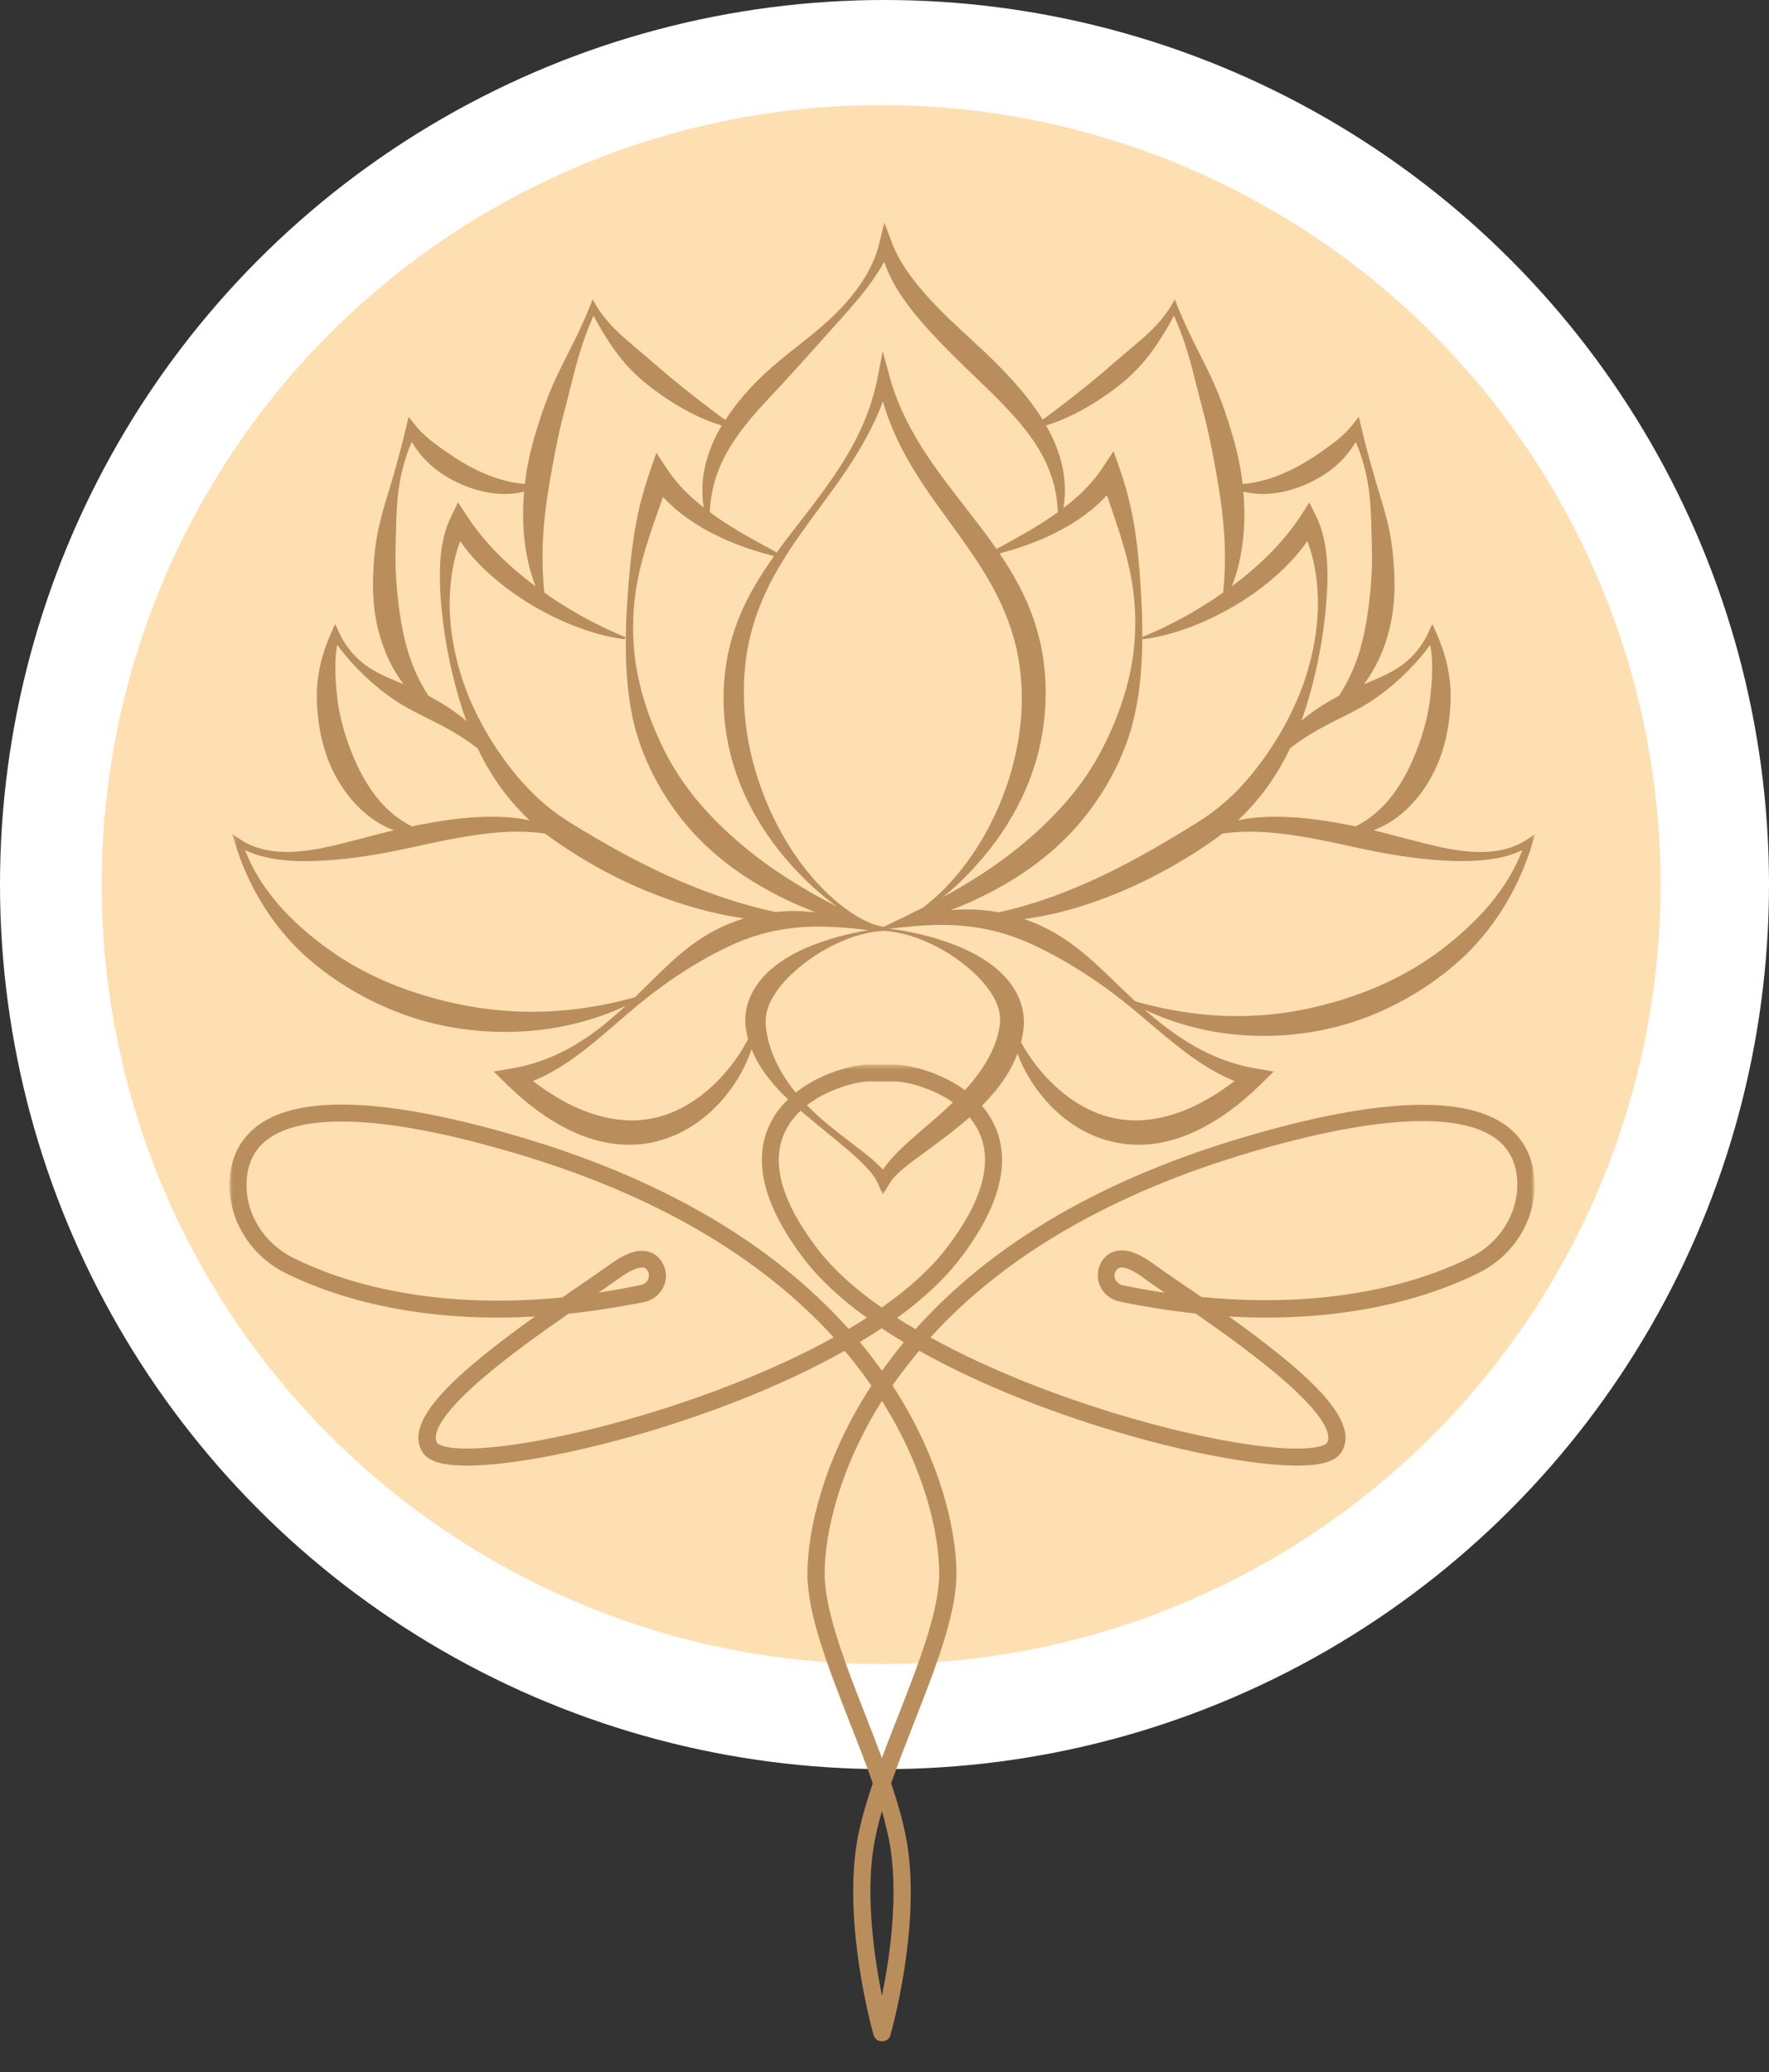 <svg width="368" height="431" viewBox="0 0 368 431" fill="none" xmlns="http://www.w3.org/2000/svg">
<rect x="0" y="0" width="368" height="431" fill="#333333" stroke="none"/>
<circle cx="184" cy="184" r="184" fill="white"/>
<circle cx="183.295" cy="184" r="162.146" fill="#FEDFB2"/>
<g clip-path="url(#clip0_14_337)">
<mask id="mask0_14_337" style="mask-type:luminance" maskUnits="userSpaceOnUse" x="48" y="46" width="272" height="203">
<path d="M48.303 46.219H319.377V248.529H48.303V46.219Z" fill="white"/>
</mask>
<g mask="url(#mask0_14_337)">
<path d="M303.483 194.595C300.458 197.226 297.213 199.589 293.766 201.603C290.318 203.618 286.684 205.307 282.944 206.671C275.468 209.404 267.578 211.093 259.538 211.317C251.757 211.573 243.904 210.492 236.18 208.296C235.543 207.711 234.914 207.122 234.288 206.517C231.677 204.028 229.115 201.445 226.321 199.037C223.527 196.645 220.47 194.444 217.059 192.812C215.771 192.195 214.439 191.647 213.083 191.18C214.326 191.009 215.564 190.806 216.795 190.57C222.09 189.551 227.255 187.903 232.242 185.864C237.228 183.83 242.036 181.377 246.617 178.579C248.919 177.174 251.12 175.72 253.357 174.12C253.674 173.885 253.983 173.641 254.295 173.398C257.962 172.866 261.67 172.922 265.345 173.276C271.115 173.869 276.853 175.14 282.652 176.407C288.454 177.661 294.424 178.681 300.523 179.018C303.564 179.18 306.638 179.18 309.688 178.79C312.08 178.482 314.48 177.889 316.693 176.845C315.45 180.045 313.761 183.062 311.726 185.799C309.339 189.072 306.492 191.959 303.483 194.595ZM250.21 221.404C252.281 222.736 254.494 223.929 256.825 224.871C253.597 227.304 250.194 229.424 246.584 230.894C241.955 232.757 237.066 233.578 232.339 232.705C227.612 231.868 223.15 229.334 219.434 225.846C218.5 224.981 217.611 224.055 216.774 223.068C215.926 222.098 215.122 221.075 214.387 219.999C213.676 218.971 213.002 217.899 212.405 216.791C212.588 216.06 212.746 215.321 212.852 214.573C212.998 213.68 213.051 212.539 212.957 211.552C212.778 209.514 212.1 207.565 211.114 205.916C210.127 204.255 208.868 202.866 207.504 201.689C206.159 200.491 204.669 199.524 203.163 198.672C200.117 196.986 196.905 195.845 193.685 194.915C190.798 194.136 187.89 193.482 184.93 193.226C188.414 192.771 191.849 192.43 195.252 192.398C198.757 192.357 202.212 192.666 205.559 193.376C208.905 194.083 212.125 195.216 215.223 196.682C218.321 198.132 221.367 199.813 224.368 201.693C227.373 203.557 230.305 205.632 233.139 207.845C235.982 210.054 238.678 212.458 241.472 214.764C244.245 217.099 247.1 219.381 250.21 221.404ZM207.902 213.782C207.78 214.496 207.609 215.195 207.398 215.885C206.578 218.663 205.087 221.274 203.26 223.73C201.417 226.187 199.199 228.453 196.84 230.634C194.473 232.81 191.939 234.873 189.45 237.098C188.203 238.215 186.96 239.364 185.787 240.643C185.052 241.46 184.321 242.316 183.675 243.287C182.952 242.487 182.173 241.805 181.409 241.123C180.11 240.03 178.786 239.019 177.47 238.012C174.843 236.002 172.22 234.012 169.816 231.795C167.408 229.586 165.231 227.133 163.473 224.474C161.723 221.814 160.403 218.959 159.745 216.043C159.66 215.682 159.591 215.317 159.522 214.951C159.469 214.606 159.408 214.273 159.351 213.838C159.274 213.16 159.242 212.515 159.299 211.857C159.412 210.553 159.802 209.266 160.444 208.028C161.727 205.542 163.847 203.24 166.267 201.23C168.695 199.216 171.452 197.433 174.425 196.101C177.385 194.757 180.577 193.799 183.842 193.628C187.094 193.823 190.286 194.79 193.242 196.138C196.211 197.474 198.96 199.256 201.376 201.283C203.78 203.301 205.867 205.636 207.061 208.121C207.662 209.355 208.007 210.622 208.056 211.877C208.076 212.539 208.023 213.055 207.902 213.782ZM156.74 206.009C155.794 207.654 155.157 209.583 155.047 211.573C154.986 212.559 155.063 213.575 155.254 214.517C155.323 214.898 155.429 215.373 155.538 215.836C155.567 215.93 155.595 216.019 155.624 216.112C154.946 217.469 154.15 218.76 153.293 219.999C152.558 221.075 151.754 222.098 150.905 223.068C150.073 224.055 149.179 224.981 148.245 225.846C144.53 229.334 140.067 231.868 135.34 232.705C130.614 233.578 125.724 232.757 121.095 230.894C117.485 229.424 114.078 227.304 110.85 224.867C113.132 223.942 115.296 222.776 117.319 221.469C120.381 219.463 123.182 217.205 125.895 214.878C128.632 212.584 131.259 210.192 134.033 207.987C136.802 205.778 139.669 203.703 142.613 201.843C145.545 199.975 148.53 198.31 151.571 196.877C154.608 195.439 157.776 194.335 161.073 193.657C164.362 192.978 167.765 192.694 171.221 192.747C174.336 192.796 177.483 193.096 180.67 193.494C178.429 193.831 176.212 194.355 174.011 194.952C170.795 195.886 167.583 197.027 164.557 198.724C161.569 200.434 158.649 202.684 156.74 206.009ZM109.124 210.44C101.023 210.293 93.048 208.742 85.454 206.16C81.653 204.872 77.958 203.26 74.437 201.323C70.917 199.378 67.599 197.08 64.497 194.509C61.407 191.927 58.491 189.08 56.046 185.819C54.808 184.203 53.711 182.477 52.737 180.683C52.091 179.432 51.49 178.149 50.978 176.837C53.192 177.889 55.596 178.486 57.987 178.798C61.041 179.196 64.115 179.196 67.16 179.03C73.26 178.697 79.229 177.665 85.028 176.407C90.826 175.14 96.56 173.869 102.335 173.272C106.018 172.914 109.733 172.862 113.404 173.402C113.989 173.852 114.582 174.291 115.195 174.709C117.404 176.248 119.706 177.759 122.045 179.135C126.74 181.913 131.673 184.297 136.778 186.246C141.878 188.191 147.149 189.734 152.521 190.672C153.277 190.802 154.036 190.924 154.799 191.033C153.057 191.565 151.36 192.227 149.727 193.011C146.361 194.627 143.356 196.82 140.631 199.212C137.903 201.612 135.409 204.186 132.871 206.671C132.607 206.931 132.335 207.183 132.067 207.443C124.482 209.554 116.775 210.61 109.124 210.44ZM78.851 166.45C76.309 163.433 74.458 159.888 73.016 156.176C71.57 152.469 70.478 148.534 70.084 144.489C69.743 141.099 69.532 137.566 70.149 134.13C71.887 136.534 73.885 138.727 76.054 140.778C78.746 143.312 81.747 145.602 84.877 147.324C88.02 149.041 91.184 150.434 94.12 152.164C95.951 153.204 97.685 154.385 99.378 155.693C101.701 160.635 104.832 165.268 108.747 169.239C109.209 169.715 109.68 170.177 110.164 170.628C109.047 170.413 107.922 170.226 106.789 170.1C105.25 169.95 103.707 169.893 102.168 169.889C96.544 169.897 91.042 170.799 85.673 171.899C82.977 170.527 80.707 168.659 78.851 166.45ZM82.4 120.291C82.234 117.753 82.25 115.191 82.323 112.608C82.38 110.03 82.421 107.415 82.624 104.804C82.932 100.39 83.874 95.984 85.645 91.935C86.66 93.62 87.899 95.159 89.328 96.487C91.306 98.331 93.645 99.732 96.109 100.804C98.578 101.868 101.23 102.566 103.93 102.725C105.636 102.822 107.378 102.684 109.019 102.262C108.807 104.727 108.755 107.212 108.889 109.693C109.124 113.871 109.896 118.074 111.406 121.956C105.872 117.847 100.897 113.043 97.246 107.476L95.285 104.487L93.811 107.52C92.479 110.249 91.931 113.071 91.667 115.845C91.419 118.626 91.456 121.38 91.647 124.096C92.041 129.525 92.857 134.861 94.108 140.128C94.903 143.446 95.846 146.751 97.019 149.992C96.735 149.736 96.447 149.488 96.15 149.248C93.937 147.47 91.541 145.996 89.121 144.725C87.164 141.679 85.714 138.471 84.752 135.105C84.045 132.725 83.562 130.281 83.2 127.812C82.835 125.339 82.563 122.833 82.4 120.291ZM113.12 109.737C113.526 104.625 114.432 99.578 115.386 94.502C115.873 91.968 116.413 89.426 117.051 86.9C117.705 84.378 118.37 81.844 119.004 79.286C119.654 76.732 120.316 74.165 121.148 71.652C121.822 69.621 122.594 67.632 123.463 65.678C124.807 68.168 126.252 70.62 127.933 72.931C129.891 75.668 132.234 78.104 134.861 80.151C137.472 82.222 140.254 84.057 143.194 85.617C144.664 86.388 146.174 87.095 147.73 87.692C148.525 87.992 149.33 88.276 150.15 88.52C149.76 89.17 149.394 89.832 149.049 90.506C148.331 91.891 147.742 93.348 147.263 94.839C146.771 96.321 146.434 97.86 146.264 99.411C146.012 101.482 146.069 103.569 146.41 105.583C145.451 104.836 144.53 104.065 143.657 103.244C141.85 101.588 140.25 99.768 138.942 97.795L136.534 94.165L135.125 98.302C134.317 100.678 133.574 103.139 132.993 105.628C132.421 108.125 131.966 110.651 131.625 113.189C130.947 118.265 130.557 123.337 130.301 128.405C130.098 133.477 130.114 138.581 130.691 143.71C130.991 146.268 131.434 148.83 132.096 151.348C132.75 153.865 133.639 156.33 134.707 158.722C136.847 163.502 139.693 167.985 143.104 171.976C146.528 175.964 150.552 179.383 154.881 182.254C159.226 185.105 163.83 187.476 168.606 189.348C168.971 189.494 169.341 189.632 169.706 189.77C166.945 189.438 164.131 189.401 161.313 189.701C153.411 188.02 145.833 185.3 138.556 181.994C133.797 179.805 129.164 177.353 124.628 174.725C122.35 173.406 120.125 172.07 117.879 170.644C115.776 169.3 113.757 167.737 111.89 166.011C108.162 162.547 104.982 158.442 102.205 154.032C99.451 149.606 97.173 144.786 95.683 139.71C94.197 134.642 93.373 129.331 93.572 124.064C93.677 121.432 93.998 118.821 94.595 116.32C94.907 115.037 95.281 113.774 95.74 112.576C97.21 114.7 98.911 116.641 100.751 118.395C103.451 120.99 106.424 123.248 109.555 125.209C111.114 126.196 112.734 127.085 114.375 127.917C116.011 128.758 117.692 129.509 119.402 130.171C122.813 131.507 126.366 132.547 129.988 132.977L130.11 132.514C126.76 131.186 123.576 129.607 120.494 127.873C118.955 126.996 117.453 126.078 115.967 125.132C115.045 124.535 114.135 123.909 113.238 123.276C112.767 118.683 112.75 114.196 113.12 109.737ZM157.427 85.613C159.331 83.481 161.325 81.389 163.307 79.241C167.27 74.937 171.225 70.438 175.209 66.02C177.194 63.794 179.16 61.545 180.942 59.116C182.01 57.642 183.025 56.111 183.923 54.483C184.573 56.319 185.405 58.089 186.388 59.746C187.951 62.406 189.843 64.814 191.817 67.092C195.776 71.636 200.06 75.717 204.227 79.725C208.393 83.728 212.433 87.753 215.471 92.422C216.21 93.6 216.912 94.798 217.505 96.053C218.09 97.312 218.602 98.607 219 99.951C219.625 102.055 219.958 104.268 220.059 106.538C219.609 106.867 219.15 107.187 218.691 107.508C217.655 108.223 216.579 108.893 215.495 109.555C214.415 110.229 213.306 110.87 212.186 111.492C210.586 112.426 208.933 113.278 207.296 114.192C205.53 111.65 203.67 109.21 201.81 106.818C198.347 102.355 194.903 97.994 191.955 93.356C189.015 88.731 186.562 83.802 185.109 78.498L183.626 73.102L182.571 78.498C181.519 83.887 179.468 89.105 176.67 93.921C173.897 98.765 170.506 103.252 167.055 107.707C165.321 109.928 163.575 112.158 161.906 114.46C161.792 114.61 161.686 114.769 161.573 114.923C159.713 113.863 157.833 112.901 156.022 111.841C154.897 111.224 153.792 110.578 152.708 109.908C151.624 109.242 150.548 108.576 149.512 107.857C148.883 107.419 148.262 106.972 147.648 106.517C147.774 104.235 148.123 102.022 148.749 99.91C149.155 98.562 149.667 97.259 150.247 95.996C150.836 94.733 151.539 93.523 152.278 92.337C153.776 89.974 155.538 87.761 157.427 85.613ZM219.95 87.692C221.505 87.095 223.012 86.388 224.486 85.617C227.426 84.057 230.207 82.222 232.818 80.151C235.445 78.104 237.789 75.668 239.746 72.931C241.427 70.62 242.877 68.168 244.217 65.678C245.086 67.632 245.861 69.621 246.531 71.652C247.36 74.165 248.026 76.732 248.675 79.286C249.313 81.844 249.975 84.378 250.625 86.9C251.266 89.426 251.806 91.968 252.298 94.502C253.248 99.578 254.153 104.625 254.559 109.737C254.929 114.192 254.913 118.671 254.442 123.264C253.54 123.897 252.635 124.527 251.709 125.124C250.223 126.07 248.72 126.987 247.181 127.869C244.119 129.586 240.96 131.162 237.634 132.49C237.638 131.052 237.622 129.615 237.586 128.177C237.407 123.097 237.086 118.013 236.469 112.913C235.868 107.825 234.743 102.749 233.078 97.957L231.649 93.844L229.265 97.446C227.958 99.415 226.354 101.238 224.551 102.895C223.503 103.874 222.378 104.791 221.221 105.669C221.554 103.65 221.619 101.563 221.383 99.48C221.062 96.406 220.092 93.385 218.736 90.603C218.39 89.889 218.017 89.186 217.623 88.496C218.411 88.256 219.182 87.98 219.95 87.692ZM263.749 102.725C266.449 102.566 269.101 101.868 271.57 100.804C274.035 99.732 276.374 98.331 278.355 96.487C279.777 95.159 281.019 93.62 282.03 91.935C283.805 95.984 284.747 100.39 285.055 104.804C285.259 107.415 285.295 110.03 285.356 112.608C285.429 115.191 285.445 117.753 285.279 120.291C285.12 122.833 284.844 125.339 284.479 127.812C284.117 130.281 283.634 132.725 282.928 135.105C281.965 138.471 280.516 141.679 278.558 144.725C276.138 145.996 273.746 147.47 271.529 149.248C271.257 149.468 270.997 149.699 270.737 149.927C271.943 146.572 272.898 143.145 273.689 139.702C274.887 134.5 275.655 129.225 276.016 123.869C276.191 121.189 276.215 118.48 275.968 115.739C275.7 113.002 275.155 110.221 273.852 107.528L272.398 104.515L270.453 107.484C268.597 110.31 266.376 112.917 263.952 115.366C261.589 117.729 259.006 119.914 256.281 121.94C257.788 118.062 258.555 113.867 258.791 109.693C258.925 107.212 258.872 104.727 258.661 102.262C260.301 102.684 262.043 102.822 263.749 102.725ZM184.569 193.149L184.585 193.206C184.508 193.198 184.426 193.194 184.349 193.19C184.422 193.173 184.495 193.161 184.569 193.149ZM181.856 193.332C181.836 193.336 181.811 193.34 181.783 193.34L181.791 193.32C181.815 193.324 181.836 193.328 181.856 193.332ZM220.417 110.383C222.796 109.149 225.07 107.666 227.194 105.933C228.274 105.039 229.306 104.073 230.272 103.029C231.462 106.501 232.664 109.945 233.703 113.481C235.104 118.261 236.055 123.219 236.148 128.218C236.29 133.213 235.665 138.215 234.345 142.983C233.037 147.754 231.157 152.29 228.883 156.566C226.589 160.834 223.726 164.764 220.433 168.297C217.16 171.846 213.534 175.087 209.631 178.027C205.741 180.987 201.546 183.606 197.214 186.039C196.885 186.217 196.548 186.392 196.219 186.575C196.97 185.957 197.709 185.332 198.436 184.682C202.647 180.837 206.423 176.447 209.501 171.538C212.567 166.628 214.939 161.195 216.25 155.457C217.558 149.715 217.883 143.746 217.14 137.846C216.393 131.942 214.403 126.187 211.564 121.055C210.448 119 209.221 117.035 207.934 115.13C209.672 114.659 211.402 114.147 213.116 113.555C214.358 113.108 215.589 112.629 216.811 112.113C218.033 111.589 219.231 111.004 220.417 110.383ZM183.663 83.517C184.869 87.627 186.575 91.602 188.674 95.314C191.492 100.369 194.915 104.974 198.209 109.518C201.502 114.062 204.706 118.574 207.171 123.382C209.64 128.181 211.378 133.245 212.1 138.524C212.848 143.795 212.685 149.236 211.731 154.531C211.256 157.183 210.606 159.814 209.774 162.401C208.921 164.98 207.926 167.534 206.732 170.007C204.357 174.953 201.311 179.671 197.522 183.761C195.841 185.6 193.989 187.293 192 188.792C189.307 190.164 186.579 191.484 183.813 192.792C182.514 192.585 181.275 192.142 180.081 191.569C179.988 191.525 179.899 191.48 179.809 191.435C178.611 190.838 177.462 190.112 176.37 189.348C174.096 187.728 172.009 185.844 170.129 183.789C166.336 179.7 163.286 174.977 160.89 170.039C156.131 160.139 153.914 149.216 155.023 138.447C155.571 133.087 157.098 127.816 159.473 122.833C160.643 120.336 162.036 117.928 163.518 115.561C165.024 113.205 166.636 110.911 168.285 108.629C171.595 104.077 175.071 99.598 178.059 94.749C179.554 92.329 180.93 89.816 182.136 87.209C182.68 85.998 183.192 84.768 183.663 83.517ZM137.923 103.366C138.889 104.414 139.929 105.388 141.009 106.282C143.137 108.016 145.407 109.498 147.786 110.732C148.976 111.35 150.17 111.938 151.392 112.462C152.615 112.982 153.849 113.457 155.088 113.908C157.053 114.582 159.035 115.163 161.024 115.682C159.66 117.591 158.357 119.56 157.15 121.603C155.689 124.084 154.405 126.703 153.366 129.432C152.334 132.169 151.563 135.016 151.096 137.919C150.174 143.726 150.369 149.687 151.62 155.417C152.854 161.15 155.185 166.596 158.235 171.505C161.292 176.419 165.069 180.808 169.272 184.654C170.835 186.055 172.451 187.387 174.149 188.609C172.752 187.886 171.367 187.155 170.003 186.392C165.678 183.964 161.495 181.349 157.626 178.38C153.739 175.432 150.138 172.187 146.897 168.626C143.64 165.085 140.818 161.134 138.581 156.85C136.364 152.562 134.548 148.01 133.314 143.226C132.071 138.455 131.519 133.444 131.742 128.466C131.909 123.479 132.924 118.541 134.386 113.79C135.466 110.261 136.705 106.834 137.923 103.366ZM206.229 189.523C203.386 189.125 200.539 189.076 197.733 189.328C198.026 189.214 198.318 189.109 198.607 188.995C203.386 187.119 208.007 184.755 212.364 181.909C216.705 179.046 220.75 175.639 224.205 171.676C227.645 167.7 230.536 163.242 232.737 158.487C233.829 156.103 234.755 153.646 235.445 151.133C236.144 148.619 236.619 146.061 236.964 143.502C237.423 139.909 237.606 136.323 237.63 132.746L237.687 132.977C241.313 132.551 244.866 131.515 248.281 130.179C249.995 129.517 251.672 128.766 253.309 127.925C254.953 127.097 256.569 126.204 258.129 125.217C261.256 123.252 264.232 120.998 266.928 118.399C268.78 116.633 270.486 114.675 271.956 112.539C271.964 112.568 271.98 112.596 271.992 112.629C272.435 113.774 272.796 114.98 273.097 116.21C273.698 118.679 274.014 121.254 274.132 123.849C274.339 129.042 273.543 134.285 272.098 139.287C270.644 144.302 268.435 149.07 265.763 153.459C263.071 157.841 259.993 161.93 256.375 165.426C254.563 167.16 252.61 168.736 250.555 170.125C248.44 171.505 246.186 172.878 243.973 174.206C239.527 176.865 235.007 179.391 230.361 181.661C223.158 185.153 215.645 188.053 207.747 189.77C207.244 189.681 206.74 189.596 206.229 189.523ZM291.626 140.778C293.794 138.727 295.792 136.538 297.53 134.13C298.147 137.566 297.936 141.099 297.595 144.489C297.201 148.534 296.113 152.469 294.663 156.176C293.222 159.888 291.37 163.433 288.832 166.45C286.972 168.659 284.702 170.527 282.006 171.899C276.638 170.795 271.135 169.893 265.511 169.889C263.972 169.893 262.429 169.95 260.89 170.1C259.773 170.222 258.661 170.405 257.556 170.62C258.251 169.962 258.933 169.292 259.587 168.598C263.229 164.748 266.173 160.33 268.386 155.624C270.055 154.349 271.761 153.187 273.555 152.164C276.495 150.434 279.659 149.041 282.802 147.324C285.933 145.602 288.934 143.312 291.626 140.778ZM317.651 174.636C315.28 176.224 312.417 177.004 309.53 177.182C306.634 177.365 303.711 177.004 300.836 176.451C295.788 175.44 290.822 173.909 285.726 172.707C287.849 171.928 289.839 170.73 291.581 169.26C295.163 166.271 297.77 162.275 299.43 158.028C301.071 153.752 301.749 149.2 301.782 144.692C301.778 140.169 300.616 135.686 298.793 131.645L297.956 129.793L297.173 131.519C295.739 134.662 293.368 137.391 290.395 139.182C288.296 140.477 286.006 141.375 283.711 142.329C285.043 140.579 286.164 138.658 287.066 136.648C288.211 134.082 289.015 131.373 289.51 128.636C290.001 125.895 290.148 123.122 290.083 120.377C290.006 117.636 289.79 114.915 289.372 112.235C288.938 109.555 288.231 106.931 287.468 104.353C285.88 99.196 284.43 94.165 283.196 88.89L282.684 86.701L281.072 88.699C279.59 90.53 277.669 91.976 275.765 93.34C273.848 94.697 271.891 96.012 269.811 97.117C267.728 98.221 265.552 99.147 263.278 99.797C261.735 100.239 260.151 100.54 258.502 100.678C258.218 98.229 257.78 95.801 257.174 93.425C256.521 90.786 255.704 88.195 254.836 85.645C253.975 83.087 252.964 80.59 251.802 78.161C250.657 75.729 249.402 73.353 248.229 70.957C247.055 68.566 245.943 66.154 244.956 63.689L244.399 62.296L243.612 63.628C241.991 66.365 239.697 68.647 237.313 70.722C234.909 72.797 232.485 74.791 230.114 76.878C227.718 78.933 225.249 80.927 222.731 82.888C220.815 84.378 218.894 85.856 216.896 87.282C216.75 87.046 216.616 86.806 216.466 86.571C215.625 85.288 214.728 84.049 213.794 82.851C211.93 80.443 209.883 78.234 207.8 76.111C203.622 71.871 199.134 68.123 195.135 64.038C193.141 61.995 191.269 59.876 189.6 57.63C187.947 55.389 186.469 53.017 185.503 50.402L183.964 46.224L182.981 50.37C182.331 53.094 181.166 55.762 179.598 58.195C178.043 60.639 176.159 62.893 174.1 64.972C169.974 69.154 165.045 72.464 160.545 76.403C158.296 78.372 156.156 80.504 154.211 82.855C153.021 84.273 151.908 85.779 150.889 87.359C148.854 85.905 146.897 84.403 144.948 82.888C142.434 80.927 139.965 78.933 137.566 76.878C135.19 74.791 132.77 72.797 130.366 70.722C127.986 68.647 125.688 66.365 124.068 63.628L123.28 62.296L122.724 63.689C121.737 66.154 120.624 68.566 119.451 70.957C118.277 73.353 117.022 75.729 115.877 78.161C114.716 80.59 113.705 83.087 112.844 85.645C111.971 88.195 111.159 90.786 110.501 93.425C109.9 95.801 109.461 98.229 109.177 100.678C107.532 100.54 105.945 100.239 104.406 99.797C102.128 99.147 99.951 98.221 97.868 97.117C95.785 96.012 93.831 94.697 91.915 93.34C90.01 91.976 88.09 90.53 86.607 88.699L84.995 86.701L84.484 88.89C83.253 94.165 81.799 99.196 80.212 104.353C79.448 106.931 78.742 109.555 78.307 112.235C77.889 114.915 77.67 117.636 77.597 120.377C77.532 123.122 77.682 125.895 78.169 128.636C78.665 131.373 79.469 134.082 80.614 136.648C81.515 138.658 82.636 140.579 83.968 142.329C81.674 141.375 79.379 140.477 77.288 139.182C74.311 137.391 71.94 134.662 70.511 131.519L69.723 129.793L68.886 131.645C67.059 135.686 65.902 140.169 65.898 144.692C65.93 149.2 66.604 153.752 68.249 158.028C69.906 162.275 72.517 166.271 76.098 169.26C77.836 170.73 79.826 171.928 81.95 172.707C76.85 173.905 71.887 175.428 66.844 176.435C63.969 176.991 61.045 177.353 58.15 177.17C55.263 176.995 52.396 176.228 50.028 174.636L48.303 173.483L48.916 175.485C51.393 183.582 55.782 191.232 61.914 197.34C64.98 200.385 68.444 203.008 72.115 205.282C75.79 207.561 79.7 209.457 83.757 210.951C91.886 213.936 100.649 215.065 109.222 214.521C116.486 214.046 123.645 212.279 130.143 209.254C128.457 210.801 126.727 212.291 124.937 213.704C122.155 215.849 119.203 217.773 116.072 219.227C112.949 220.701 109.68 221.708 106.391 222.26L102.704 222.886L105.498 225.631C107.467 227.568 109.571 229.395 111.837 231.04C114.103 232.697 116.527 234.187 119.142 235.389C121.749 236.595 124.555 237.508 127.491 237.898C130.419 238.296 133.456 238.178 136.351 237.484C139.259 236.814 141.976 235.547 144.404 233.955C146.828 232.347 148.948 230.374 150.759 228.197C152.558 226.017 154.06 223.625 155.222 221.095C155.636 220.165 156.022 219.219 156.346 218.252C157.536 221.225 159.36 223.832 161.398 226.086C163.696 228.636 166.255 230.816 168.805 232.948C171.359 235.08 173.958 237.131 176.455 239.267C177.702 240.335 178.92 241.427 180.021 242.593C181.121 243.738 182.144 245.005 182.68 246.255L183.651 248.529L185.015 246.231C185.702 245.066 186.843 243.993 188.036 242.99C189.242 241.992 190.546 241.033 191.858 240.067C194.489 238.146 197.181 236.181 199.788 234.028C202.403 231.88 204.941 229.537 207.175 226.8C209.01 224.567 210.594 221.996 211.662 219.166C211.905 219.816 212.173 220.462 212.458 221.095C213.619 223.625 215.122 226.017 216.924 228.197C218.732 230.374 220.847 232.347 223.275 233.955C225.7 235.547 228.42 236.814 231.328 237.484C234.219 238.178 237.265 238.296 240.188 237.898C243.124 237.508 245.934 236.595 248.537 235.389C251.152 234.187 253.577 232.697 255.843 231.04C258.108 229.395 260.212 227.568 262.181 225.631L264.971 222.89L261.288 222.26C257.946 221.692 254.628 220.665 251.457 219.162C248.269 217.684 245.264 215.739 242.418 213.579C240.94 212.433 239.498 211.24 238.085 210.001C244.692 213.168 252.038 214.984 259.485 215.394C268.021 215.853 276.731 214.569 284.747 211.422C288.751 209.847 292.596 207.865 296.19 205.514C299.784 203.167 303.162 200.471 306.135 197.38C312.096 191.184 316.315 183.529 318.764 175.485L319.377 173.479L317.651 174.636Z" fill="#BA8E5C"/>
</g>
<mask id="mask1_14_337" style="mask-type:luminance" maskUnits="userSpaceOnUse" x="47" y="221" width="273" height="205">
<path d="M47.559 221.424H319.145V425.013H47.559V221.424Z" fill="white"/>
</mask>
<g mask="url(#mask1_14_337)">
<path d="M183.468 424.635C183.18 424.635 182.847 424.538 182.558 424.395C182.079 424.107 181.795 423.677 181.698 423.202C181.076 420.952 175.623 400.62 178.157 383.877C178.778 379.857 180.025 375.504 181.555 370.96C180.118 366.798 178.445 362.542 176.772 358.331C172.273 346.754 167.968 335.847 167.968 327.38C167.968 317.956 171.554 303.126 181.267 288.247C180.646 287.386 180.025 286.525 179.399 285.616C178.205 284.04 177.007 282.509 175.716 280.978C148.643 296.239 110.899 305.375 95.829 304.847C91.57 304.705 89.084 303.844 87.935 302.123C83.582 295.52 95.399 285.234 111.28 273.848C85.446 275.334 68.224 269.21 59.279 264.76C52.103 261.126 47.559 253.804 47.75 246.056C47.892 240.887 49.902 236.871 53.732 234.049C62.438 227.685 80.52 228.404 107.358 236.249C137.257 244.956 160.456 258.445 176.532 276.43C177.824 275.667 179.115 274.9 180.309 274.087C175.046 270.311 170.6 266.242 167.298 261.938C158.641 250.6 156.342 240.887 160.505 233.139C165.288 224.291 177.247 221.18 181.316 221.464H185.62C189.685 221.229 201.644 224.291 206.432 233.139C210.59 240.887 208.344 250.6 199.638 261.938C196.337 266.242 191.886 270.311 186.623 274.136C187.87 274.948 189.112 275.716 190.453 276.479C206.525 258.494 229.728 245.004 259.627 236.294C286.465 228.449 304.547 227.734 313.253 234.097C317.078 236.871 319.088 240.936 319.231 246.105C319.421 253.853 314.877 261.17 307.653 264.76C298.756 269.21 281.441 275.334 255.656 273.848C271.537 285.234 283.354 295.52 279.001 302.123C277.9 303.844 275.362 304.705 271.107 304.847C256.037 305.375 218.293 296.19 191.216 280.978C189.925 282.509 188.731 284.04 187.533 285.616C186.863 286.477 186.242 287.338 185.669 288.203C195.378 303.077 198.968 317.907 198.968 327.332C198.968 335.798 194.708 346.706 190.164 358.283C188.54 362.494 186.814 366.798 185.381 370.96C186.912 375.504 188.154 379.906 188.775 383.926C191.362 400.717 185.86 421.143 185.239 423.246C185.19 423.583 184.999 423.916 184.759 424.156C184.378 424.444 183.898 424.635 183.468 424.635ZM183.468 376.702C182.701 379.378 182.079 381.965 181.698 384.401C180.069 394.975 181.937 407.462 183.468 415.161C185.048 407.462 186.863 395.024 185.239 384.401C184.853 382.01 184.231 379.427 183.468 376.702ZM183.468 291.406C174.762 305.185 171.554 318.674 171.554 327.332C171.554 335.128 175.911 346.226 180.118 356.991C181.267 359.862 182.368 362.782 183.468 365.698C184.52 362.782 185.669 359.862 186.814 356.991C191.025 346.226 195.378 335.128 195.378 327.332C195.378 318.674 192.174 305.229 183.468 291.406ZM193.563 278.201C219.921 292.791 256.756 301.834 270.965 301.306C275.318 301.164 276.032 300.161 276.032 300.161C276.703 299.154 277.133 295.902 266.993 287.053C261.54 282.314 254.697 277.389 248.72 273.227C243.742 272.703 238.434 271.886 232.883 270.741C231.113 270.356 229.63 269.21 228.867 267.582C228.148 266.002 228.197 264.232 229.009 262.701C229.728 261.365 230.873 260.504 232.213 260.216C234.321 259.737 236.855 260.646 239.965 262.896C241.496 264.041 243.648 265.479 246.137 267.2C247.429 268.061 248.671 268.922 249.914 269.783C278.189 272.556 296.746 266.149 305.98 261.507C312.007 258.494 315.787 252.419 315.645 246.056C315.547 242.036 314.017 238.925 311.146 236.822C305.79 232.899 292.682 230.175 260.581 239.551C231.641 248.066 209.156 261.028 193.563 278.201ZM118.265 273.275C112.332 277.389 105.445 282.314 99.992 287.053C89.848 295.853 90.278 299.154 90.948 300.161C90.948 300.161 91.667 301.164 96.02 301.306C110.18 301.786 147.015 292.791 173.422 278.201C157.78 261.028 135.296 248.066 106.351 239.644C74.299 230.268 61.147 232.997 55.786 236.919C52.871 239.023 51.385 242.133 51.291 246.15C51.1 252.513 54.925 258.588 60.907 261.601C70.137 266.242 88.699 272.654 116.974 269.88C118.216 269.016 119.459 268.155 120.75 267.294C123.239 265.572 125.391 264.09 126.922 262.989C130.033 260.74 132.567 259.834 134.674 260.309C136.01 260.598 137.159 261.459 137.878 262.799C138.69 264.281 138.788 266.1 138.02 267.68C137.257 269.304 135.775 270.502 134.004 270.835C128.502 271.935 123.239 272.747 118.265 273.275ZM178.875 279.159C180.069 280.593 181.218 282.03 182.27 283.512C182.656 284.04 183.086 284.564 183.468 285.141C183.85 284.613 184.231 284.085 184.617 283.561C185.718 282.079 186.863 280.641 188.012 279.208C186.432 278.25 184.901 277.295 183.419 276.288C181.986 277.247 180.455 278.201 178.875 279.159ZM180.788 224.957C177.535 224.957 167.489 227.588 163.615 234.812C160.123 241.273 162.324 249.642 170.072 259.785C173.373 264.09 177.966 268.203 183.419 271.984C188.873 268.155 193.466 264.09 196.767 259.785C204.612 249.642 206.764 241.224 203.321 234.812C199.301 227.352 188.633 224.766 185.811 224.957C185.762 224.957 185.718 224.957 185.669 224.957H181.267C181.218 224.957 181.17 224.957 181.125 224.957C181.028 224.957 180.93 224.957 180.788 224.957ZM233.314 263.659C233.171 263.659 233.029 263.659 232.981 263.708C232.741 263.757 232.404 263.899 232.071 264.472C231.689 265.19 231.88 265.812 232.022 266.149C232.311 266.77 232.883 267.2 233.504 267.343C236.522 267.964 239.486 268.492 242.308 268.922C240.586 267.724 239.055 266.672 237.858 265.812C235.421 263.992 234.032 263.659 233.314 263.659ZM133.574 263.659C132.904 263.659 131.466 263.992 128.981 265.763C127.783 266.624 126.252 267.68 124.531 268.873C127.401 268.443 130.321 267.919 133.334 267.294C134.004 267.152 134.577 266.721 134.816 266.1C134.959 265.763 135.149 265.093 134.768 264.427C134.435 263.85 134.146 263.708 133.858 263.659C133.858 263.659 133.765 263.659 133.574 263.659Z" fill="#BA8E5C"/>
</g>
</g>
<defs>
<clipPath id="clip0_14_337">
<rect width="272.881" height="389.831" fill="white" transform="translate(47.559 40.542)"/>
</clipPath>
</defs>
</svg>
